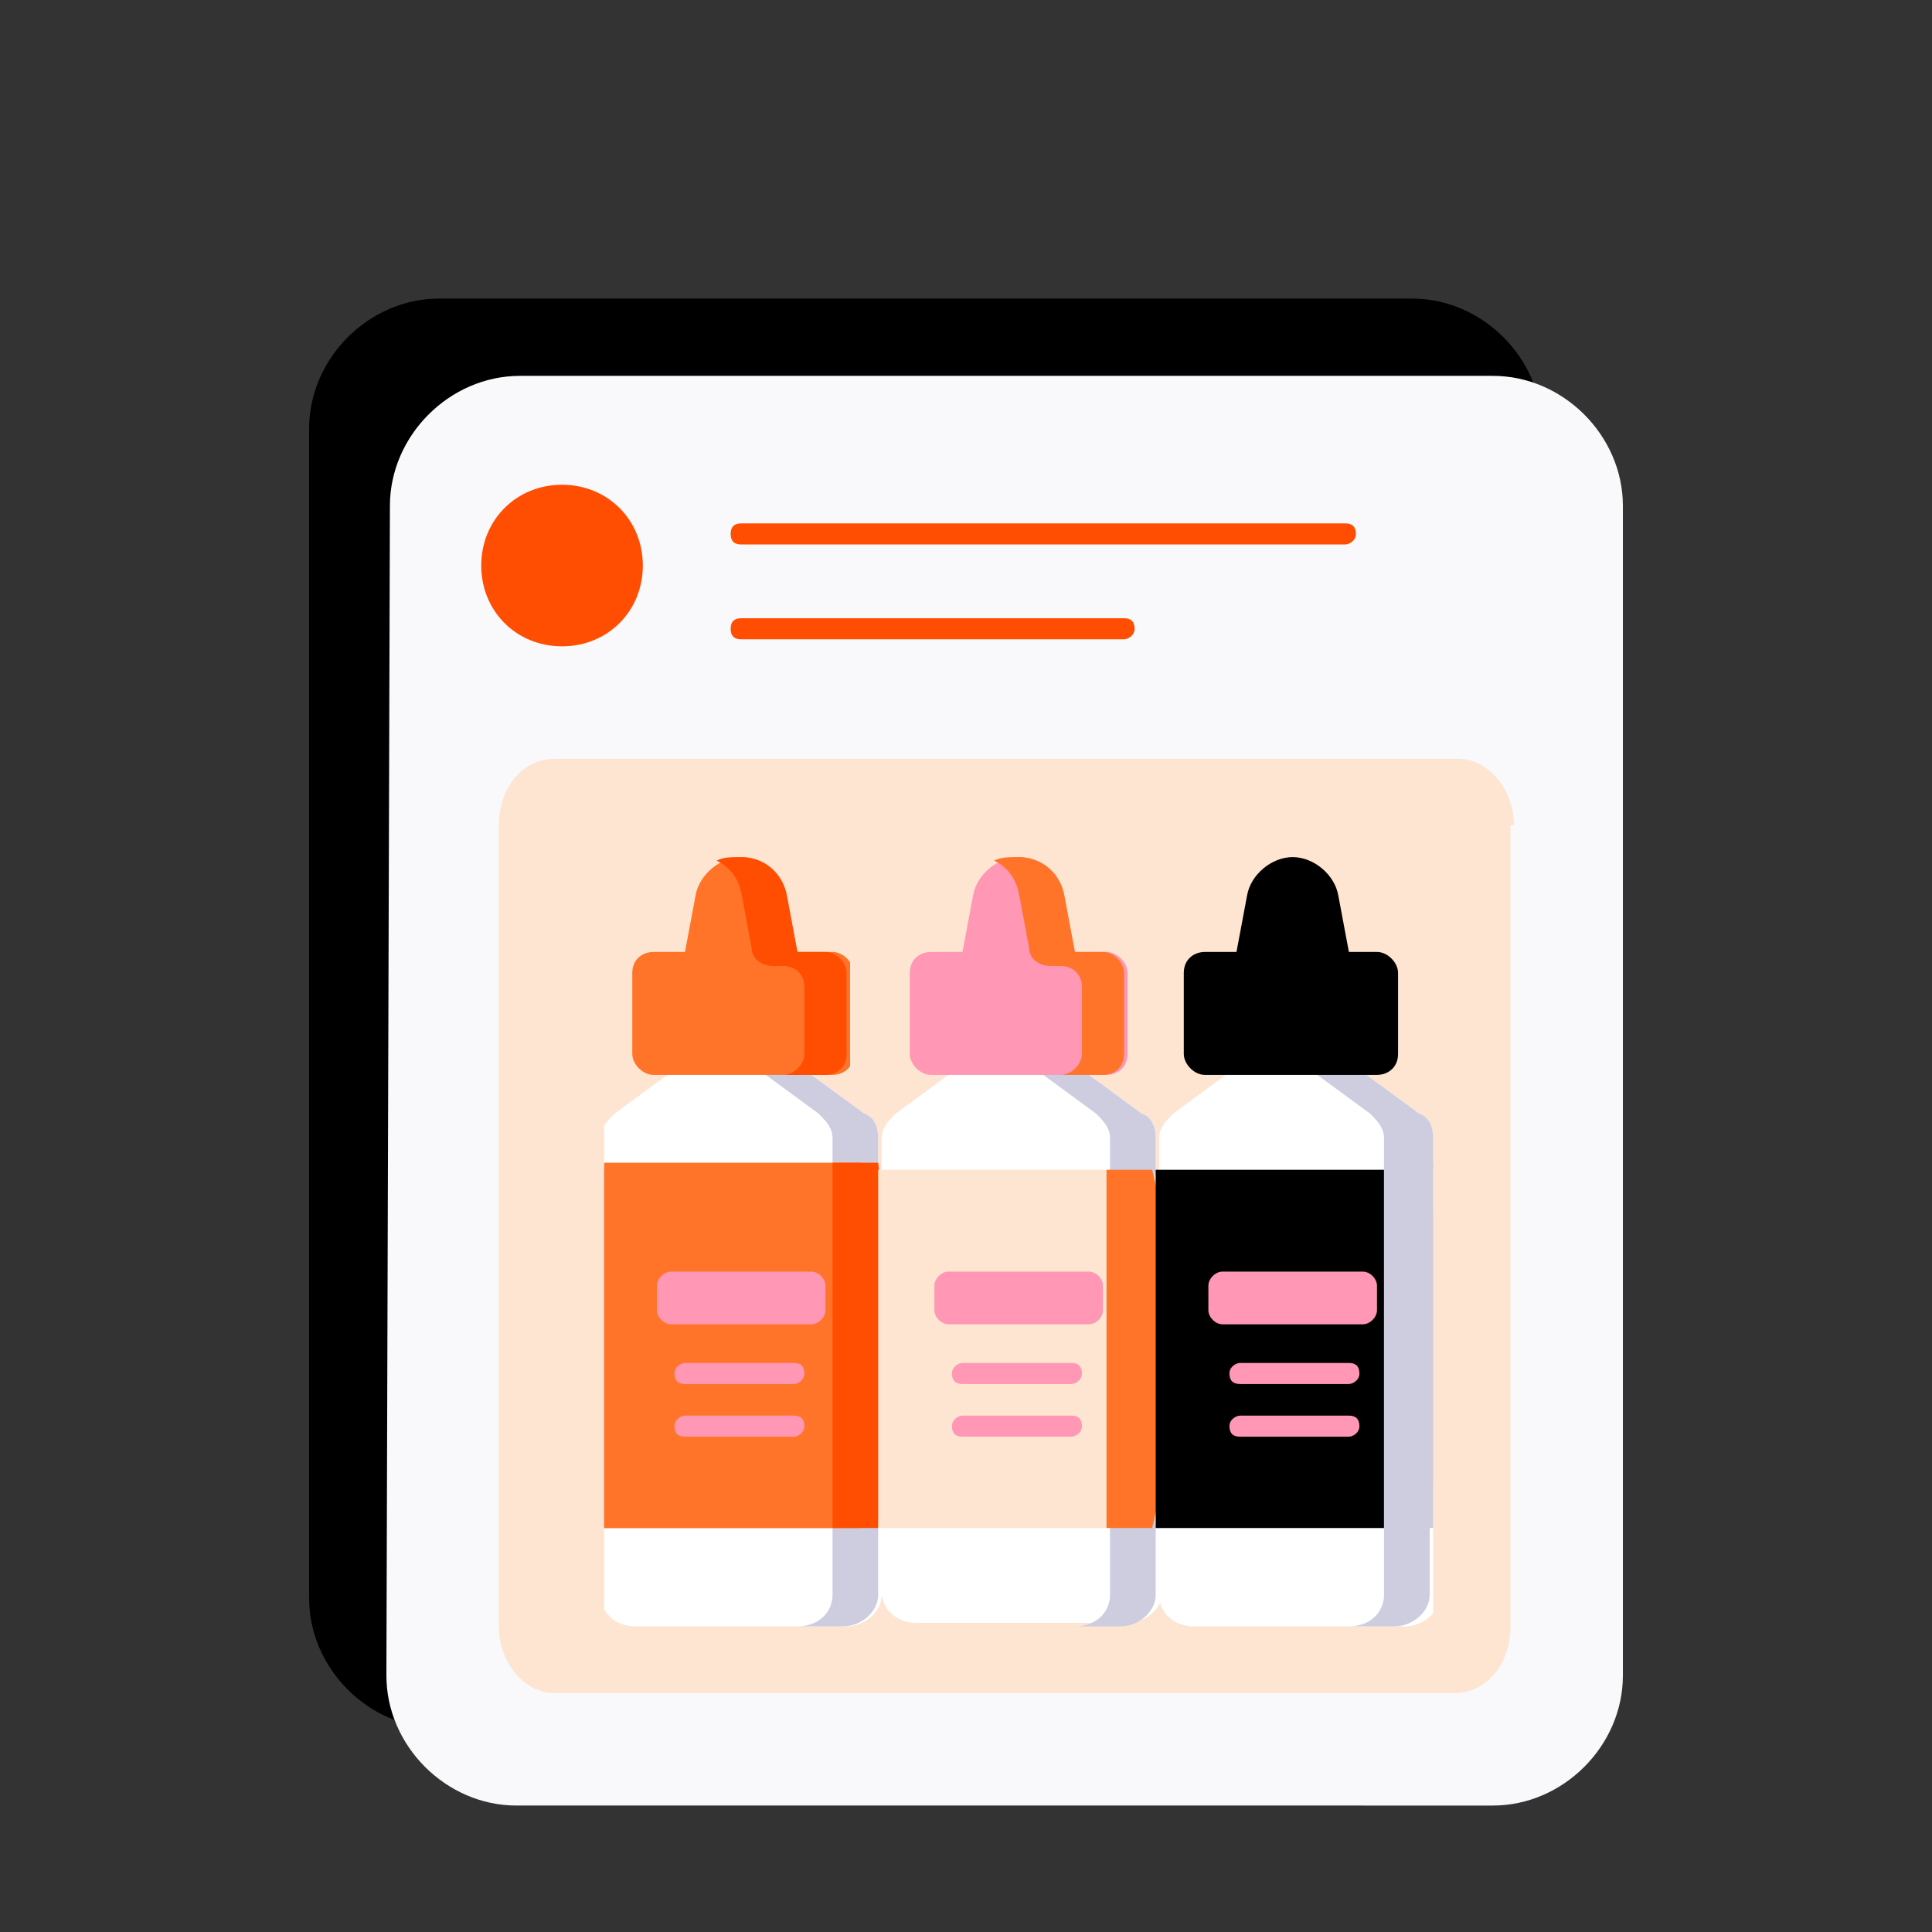 <?xml version="1.0" encoding="UTF-8"?>
<svg id="Layer_1" xmlns="http://www.w3.org/2000/svg" xmlns:xlink="http://www.w3.org/1999/xlink" version="1.1" viewBox="0 0 55 55">
  <rect x="0" y="0" width="55" height="55" fill="#333333" stroke="none"/>
  <!-- Generator: Adobe Illustrator 29.6.1, SVG Export Plug-In . SVG Version: 2.1.1 Build 9)  -->
  <defs>
    <style>
      .st0 {
        fill: none;
      }

      .st1 {
        fill: #ff4e02;
      }

      .st2 {
        fill: #f9f9fb;
      }

      .st3 {
        fill: #cecde0;
      }

      .st4 {
        clip-path: url(#clippath-11);
      }

      .st5 {
        clip-path: url(#clippath-10);
      }

      .st6 {
        clip-path: url(#clippath-12);
      }

      .st7 {
        clip-path: url(#clippath-1);
      }

      .st8 {
        clip-path: url(#clippath-3);
      }

      .st9 {
        clip-path: url(#clippath-4);
      }

      .st10 {
        clip-path: url(#clippath-2);
      }

      .st11 {
        clip-path: url(#clippath-7);
      }

      .st12 {
        clip-path: url(#clippath-6);
      }

      .st13 {
        clip-path: url(#clippath-9);
      }

      .st14 {
        clip-path: url(#clippath-8);
      }

      .st15 {
        clip-path: url(#clippath-5);
      }

      .st16 {
        fill: #ff97b5;
      }

      .st17 {
        fill: #fff;
      }

      .st18 {
        fill: #ff7429;
      }

      .st19 {
        fill: #fde5d2;
      }

      .st20 {
        clip-path: url(#clippath);
      }
    </style>
    <clipPath id="clippath">
      <rect class="st0" x="17.2" y="30.1" width="8" height="16.2"/>
    </clipPath>
    <clipPath id="clippath-1">
      <rect class="st0" x="21.6" y="30.1" width="3.5" height="16.2"/>
    </clipPath>
    <clipPath id="clippath-2">
      <rect class="st0" x="17.9" y="24.4" width="6.3" height="6.3"/>
    </clipPath>
    <clipPath id="clippath-3">
      <rect class="st0" x="20.3" y="24.4" width="3.9" height="6.3"/>
    </clipPath>
    <clipPath id="clippath-4">
      <rect class="st18" x="17.2" y="33.1" width="7.3" height="10.4"/>
    </clipPath>
    <clipPath id="clippath-5">
      <rect class="st0" x="25" y="30.1" width="8.1" height="16.2"/>
    </clipPath>
    <clipPath id="clippath-6">
      <rect class="st0" x="29.5" y="30.1" width="3.5" height="16.2"/>
    </clipPath>
    <clipPath id="clippath-7">
      <rect class="st0" x="25.8" y="24.4" width="6.3" height="6.3"/>
    </clipPath>
    <clipPath id="clippath-8">
      <rect class="st0" x="28.1" y="24.4" width="3.9" height="6.3"/>
    </clipPath>
    <clipPath id="clippath-9">
      <rect class="st0" x="32.9" y="30.1" width="7.9" height="16.2"/>
    </clipPath>
    <clipPath id="clippath-10">
      <rect class="st0" x="37.4" y="30.3" width="3.4" height="16"/>
    </clipPath>
    <clipPath id="clippath-11">
      <rect class="st0" x="33.7" y="24.4" width="6.3" height="6.3"/>
    </clipPath>
    <clipPath id="clippath-12">
      <rect class="st3" x="39.4" y="33.1" width="1.4" height="10.4"/>
    </clipPath>
  </defs>
  <path d="M8.8,12.2c0-2,1.7-3.7,3.7-3.7h27.7c2,0,3.7,1.7,3.7,3.7v33.3c0,2-1.7,3.7-3.7,3.7H12.5c-2,0-3.7-1.7-3.7-3.7"/>
  <path class="st2" d="M11.1,14.4c0-2,1.7-3.7,3.7-3.7h27.7c2,0,3.7,1.7,3.7,3.7v33.3c0,2-1.7,3.7-3.7,3.7H14.7c-2,0-3.7-1.7-3.7-3.7"/>
  <path class="st1" d="M18.3,16.1c0,1.3-1,2.3-2.3,2.3s-2.3-1-2.3-2.3,1-2.3,2.3-2.3,2.3,1,2.3,2.3Z"/>
  <path class="st1" d="M38.3,15.5h-17.2c-.2,0-.3-.1-.3-.3s.1-.3.3-.3h17.2c.2,0,.3.1.3.3s-.2.3-.3.3Z"/>
  <path class="st1" d="M32,18.2h-10.9c-.2,0-.3-.1-.3-.3s.1-.3.3-.3h10.9c.2,0,.3.1.3.3s-.2.3-.3.3Z"/>
  <path class="st19" d="M43,23.5v22.8c0,1.1-.7,1.9-1.6,1.9H15.8c-.9,0-1.6-.9-1.6-1.9v-22.8c0-1.1.7-1.9,1.6-1.9h25.7c.9,0,1.6.9,1.6,1.9h0Z"/>
  <g class="st20">
    <path class="st17" d="M25,33.3v-.9c0-.3-.1-.6-.4-.7l-1.5-1.1-1.9-.4-2.2.4-1.5,1.1c-.2.2-.4.4-.4.7v.9l.9,4.5-.9,5.7v1.9c0,.5.4.9,1,.9h6c.5,0,1-.4,1-.9v-1.9h0l-.9-4.8.9-5.4h0Z"/>
  </g>
  <g class="st7">
    <path class="st3" d="M25,43.5l-.9-4.8.9-5.4h0v-.9c0-.3-.1-.6-.4-.7l-1.5-1.1-.6-.3-.7.3,1.5,1.1c.2.2.4.4.4.7v13c0,.5-.4.9-1,.9h1.3c.5,0,1-.4,1-.9v-1.9h0Z"/>
  </g>
  <g class="st10">
    <path class="st18" d="M23.6,27.1h-.9l-.3-1.6c-.1-.6-.7-1.1-1.3-1.1s-1.2.5-1.3,1.1l-.3,1.6h-.9c-.3,0-.6.2-.6.6v2.3c0,.3.3.6.6.6h3.9s.6,0,.6,0h.2c0,0,.4,0,.4,0,.3,0,.6-.2.6-.6v-2.3c0-.3-.3-.6-.6-.6Z"/>
  </g>
  <g class="st8">
    <path class="st1" d="M23.6,27.1h-.9l-.3-1.6c-.1-.6-.6-1.1-1.3-1.1-.3,0-.5,0-.7.1.4.2.6.5.7.9l.3,1.6c0,.3.3.5.6.5h.3c.3,0,.6.2.6.6v1.9c0,.3-.3.6-.6.6h1.2c.3,0,.6-.2.6-.6v-2.3c0-.3-.3-.6-.6-.6Z"/>
  </g>
  <g>
    <rect class="st18" x="17.2" y="33.1" width="7.3" height="10.4"/>
    <g class="st9">
      <path class="st18" d="M23.7,43.5h-6.5v-10.2h6.5l.7,5.1-.7,5.1Z"/>
    </g>
  </g>
  <path class="st1" d="M23.7,43.5h1.3l.6-5.3-.6-5.1h-1.3v10.3Z"/>
  <path class="st16" d="M18.7,37.3v-.7c0-.2.2-.4.4-.4h4c.2,0,.4.2.4.4v.7c0,.2-.2.4-.4.4h-4c-.2,0-.4-.2-.4-.4Z"/>
  <path class="st16" d="M22.6,39.4h-3.1c-.2,0-.3-.1-.3-.3s.2-.3.3-.3h3.1c.2,0,.3.1.3.3s-.2.3-.3.3Z"/>
  <path class="st16" d="M22.6,40.9h-3.1c-.2,0-.3-.1-.3-.3s.2-.3.3-.3h3.1c.2,0,.3.1.3.3s-.2.3-.3.3Z"/>
  <g class="st15">
    <path class="st17" d="M32.4,36.2l.5-2.9v-.9c0-.3-.1-.6-.4-.7l-1.5-1.1-2-.4-2,.4-1.5,1.1c-.2.2-.4.4-.4.7v.9l.9,5.8-.9,4.3v1.9c0,.5.4.9,1,.9h6c.5,0,1-.4,1-.9v-1.9l-.5-7.3Z"/>
  </g>
  <g class="st12">
    <path class="st3" d="M32.9,33.3v-.9c0-.3-.1-.6-.4-.7l-1.5-1.1-.6-.3-.7.3,1.5,1.1c.2.2.4.4.4.7v13c0,.5-.4.9-1,.9h1.3c.5,0,1-.4,1-.9v-1.9l-.5-7.3.5-2.9Z"/>
  </g>
  <g class="st11">
    <path class="st16" d="M31.5,27.1h-.9l-.3-1.6c-.1-.6-.7-1.1-1.3-1.1s-1.2.5-1.3,1.1l-.3,1.6h-.9c-.3,0-.6.2-.6.6v2.3c0,.3.3.6.6.6h4s.6-.2.6-.2l.2.2h.2c.3,0,.6-.2.6-.6v-2.3c0-.3-.3-.6-.6-.6Z"/>
  </g>
  <g class="st14">
    <path class="st18" d="M31.5,27.1h-.9l-.3-1.6c-.1-.6-.6-1.1-1.3-1.1-.3,0-.5,0-.7.1.4.2.6.5.7.9l.3,1.6c0,.3.3.5.6.5h.3c.3,0,.6.2.6.6v1.9c0,.3-.3.6-.6.6h1.2c.3,0,.6-.2.6-.6v-2.3c0-.3-.3-.6-.6-.6Z"/>
  </g>
  <path class="st19" d="M31.5,43.5h-6.5v-10.2h6.5l.9,6.5-.9,3.7Z"/>
  <path class="st18" d="M31.5,43.5h1.3l1.2-5.1-1.2-5.1h-1.3v10.2Z"/>
  <path class="st16" d="M26.6,37.3v-.7c0-.2.2-.4.4-.4h4c.2,0,.4.2.4.4v.7c0,.2-.2.4-.4.4h-4c-.2,0-.4-.2-.4-.4Z"/>
  <g class="st13">
    <path class="st17" d="M40.8,32.4c0-.3-.1-.6-.4-.7l-1.5-1.1-2-.4-2,.4-1.5,1.1c-.2.2-.4.4-.4.7v.9l1.2,5.1-1.2,5.1v1.9c0,.5.4.9,1,.9h6c.5,0,1-.4,1-.9v-1.9l-.9-5.3.9-4.9v-.9Z"/>
  </g>
  <g class="st5">
    <path class="st3" d="M40.8,33.3v-.9c0-.3-.1-.6-.4-.7l-1.5-1.1-.5-.2-.9.2,1.5,1.1c.2.2.4.4.4.7v13c0,.5-.4.9-1,.9h1.3c.5,0,1-.4,1-.9v-1.9l-.9-5.3.9-4.9Z"/>
  </g>
  <g class="st4">
    <path d="M39.3,27.1h-.9l-.3-1.6c-.1-.6-.7-1.1-1.3-1.1s-1.2.5-1.3,1.1l-.3,1.6h-.9c-.3,0-.6.2-.6.6v2.3c0,.3.3.6.6.6h3.8s.1,0,.1,0h0s.4,0,.4,0h.2c0,0,.4,0,.4,0,.3,0,.6-.2.6-.6v-2.3c0-.3-.3-.6-.6-.6Z"/>
  </g>
  <path d="M39.4,43.5h-6.5v-10.2h6.5l.7,5.3-.7,4.9Z"/>
  <g>
    <rect class="st3" x="39.4" y="33.1" width="1.4" height="10.4"/>
    <g class="st6">
      <path class="st3" d="M39.4,33.3h1.3v10.2h-1.3v-10.2Z"/>
    </g>
  </g>
  <path class="st16" d="M34.4,37.3v-.7c0-.2.2-.4.4-.4h4c.2,0,.4.2.4.4v.7c0,.2-.2.4-.4.4h-4c-.2,0-.4-.2-.4-.4Z"/>
  <path class="st16" d="M30.5,39.4h-3.1c-.2,0-.3-.1-.3-.3s.2-.3.3-.3h3.1c.2,0,.3.1.3.3s-.2.3-.3.3Z"/>
  <path class="st16" d="M30.5,40.9h-3.1c-.2,0-.3-.1-.3-.3s.2-.3.3-.3h3.1c.2,0,.3.1.3.3s-.2.3-.3.3Z"/>
  <path class="st16" d="M38.4,39.4h-3.1c-.2,0-.3-.1-.3-.3s.2-.3.3-.3h3.1c.2,0,.3.1.3.3s-.2.3-.3.3Z"/>
  <path class="st16" d="M38.4,40.9h-3.1c-.2,0-.3-.1-.3-.3s.2-.3.3-.3h3.1c.2,0,.3.1.3.3s-.2.3-.3.3Z"/>
</svg>